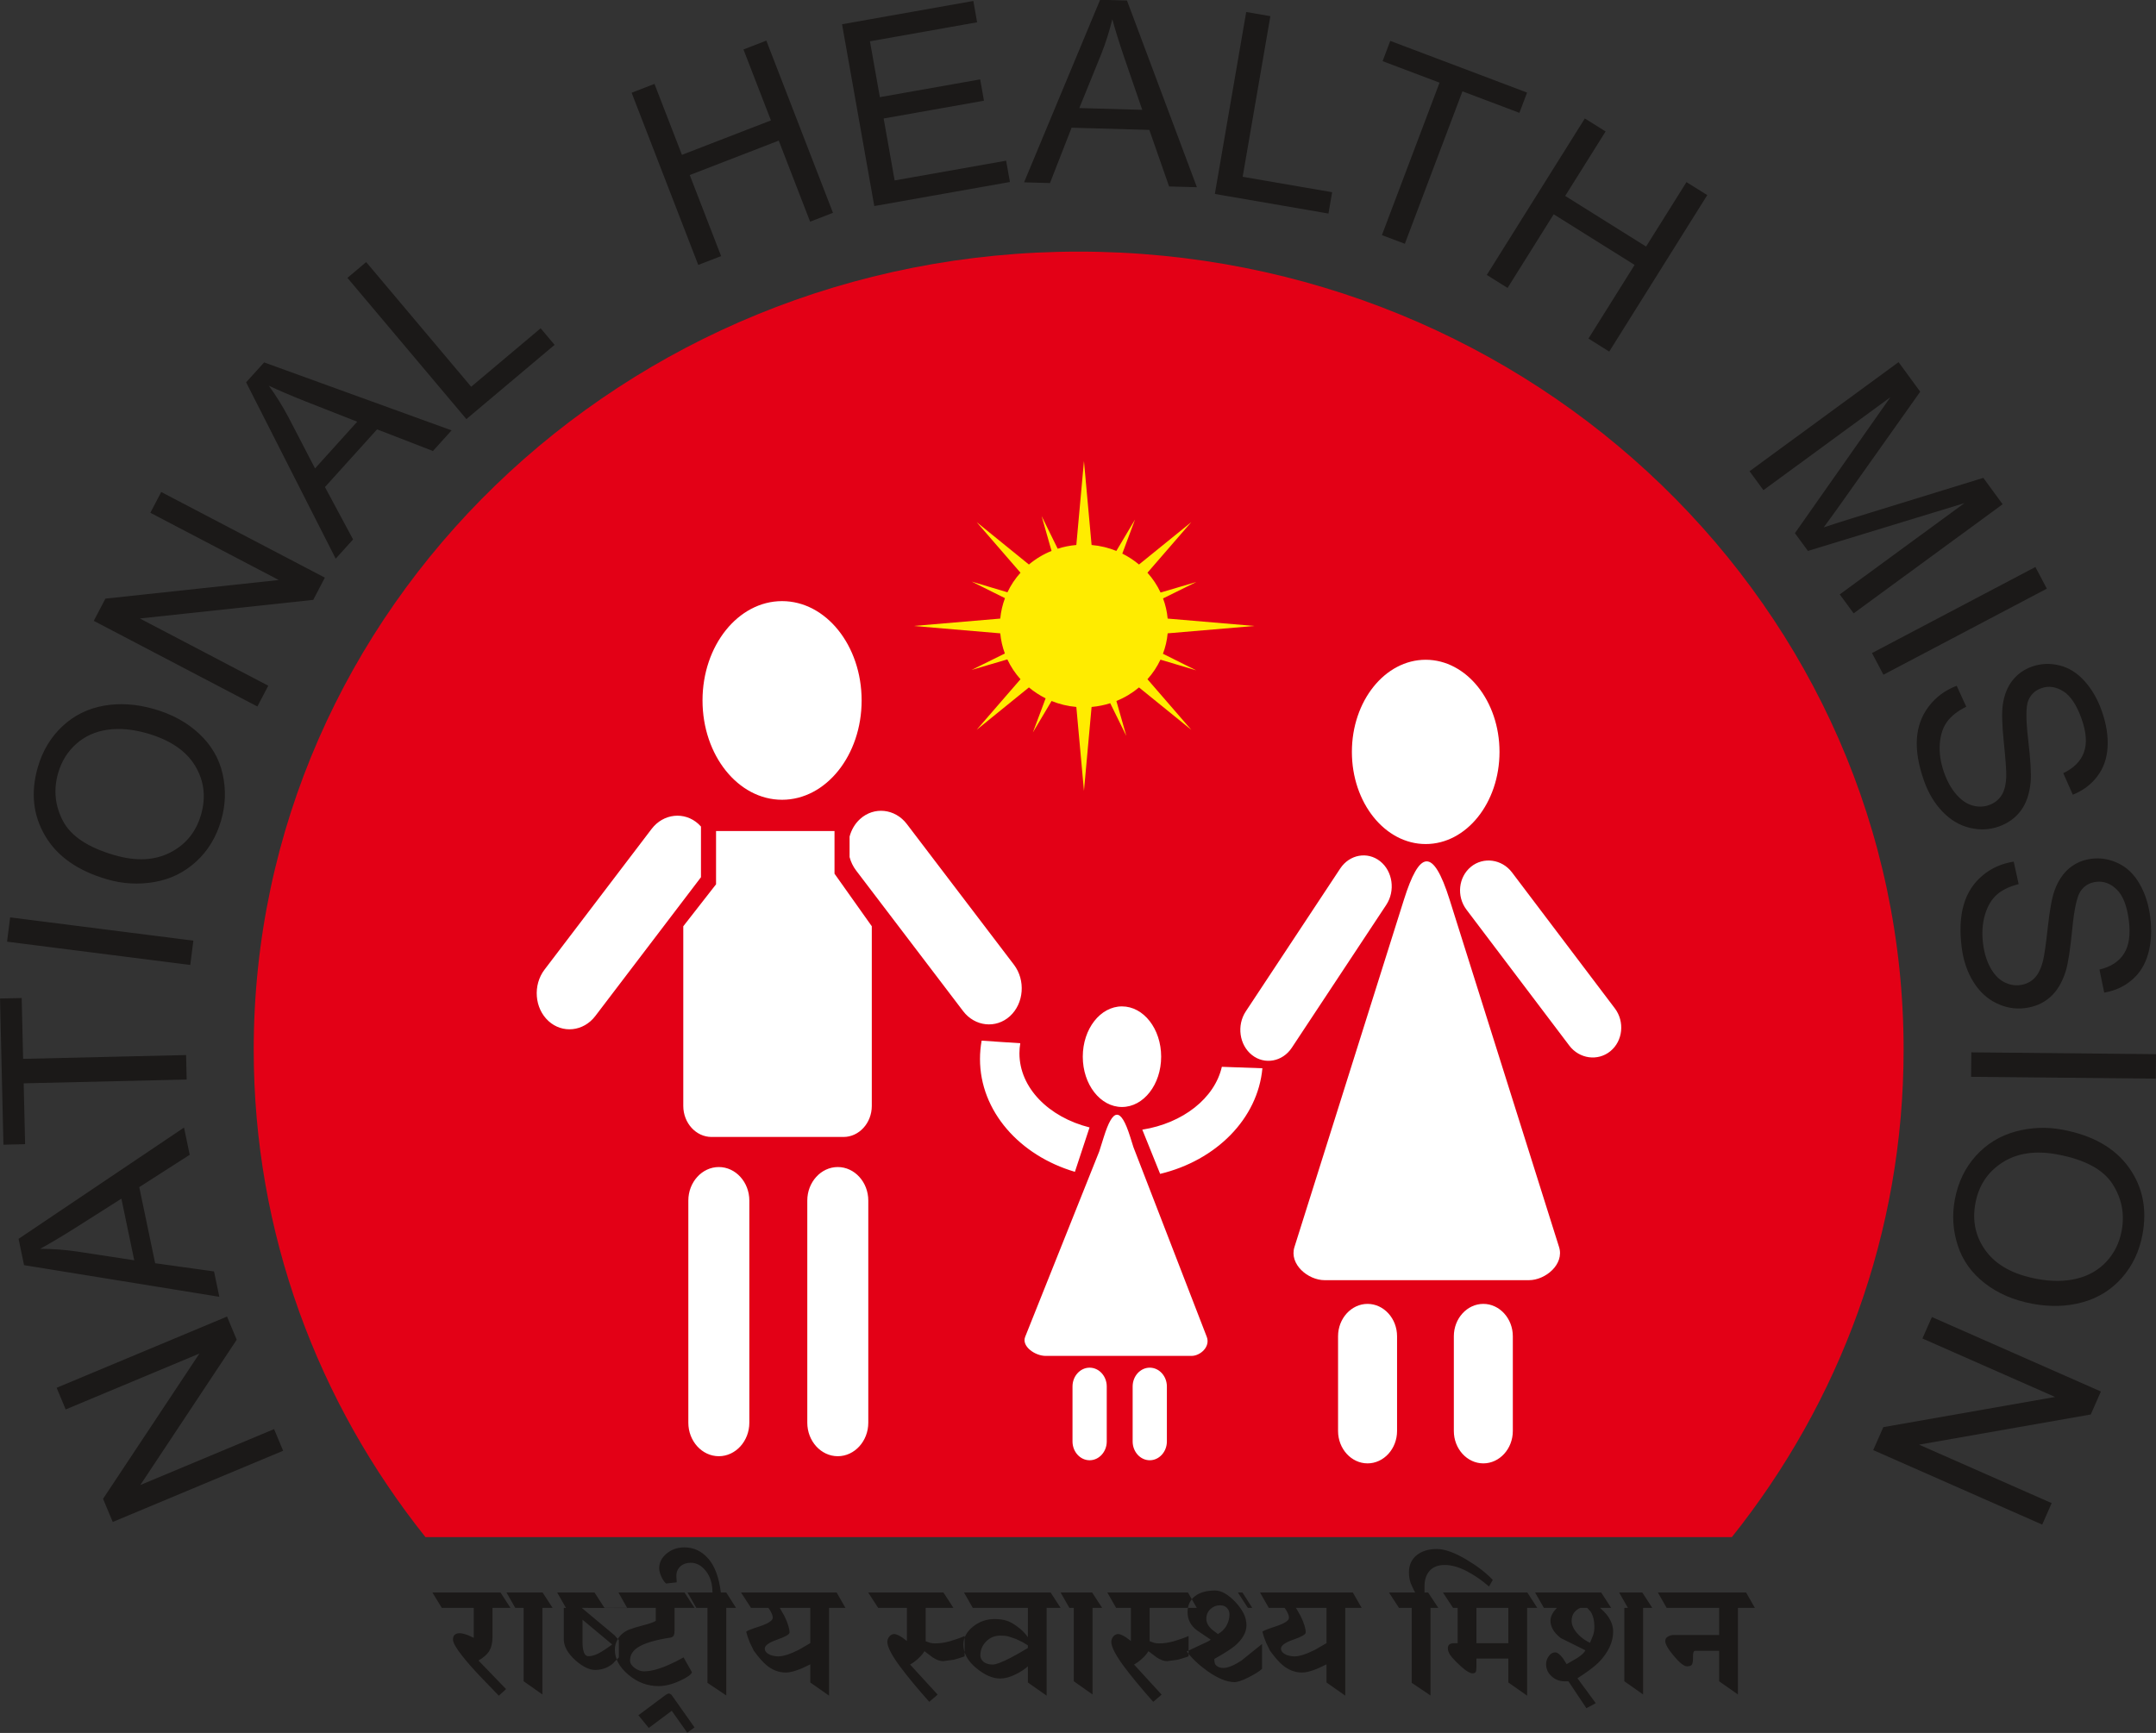 <?xml version="1.0" encoding="UTF-8"?>
<svg xmlns="http://www.w3.org/2000/svg" xmlns:xlink="http://www.w3.org/1999/xlink" width="543.3pt" height="436.8pt" viewBox="0 0 543.3 436.8" version="1.1">
<rect x="0" y="0" width="543.3" height="436.8" fill="#333333" stroke="none"/>
<defs>
<clipPath id="clip1">
  <path d="M 108 390 L 443 390 L 443 436.801 L 108 436.801 Z M 108 390 "/>
</clipPath>
<clipPath id="clip2">
  <path d="M 0 0 L 543.301 0 L 543.301 385 L 0 385 Z M 0 0 "/>
</clipPath>
</defs>
<g id="surface1">
<path style=" stroke:none;fill-rule:evenodd;fill:rgb(89.062%,0%,8.617%);fill-opacity:1;" d="M 271.816 63.422 C 386.609 63.422 479.699 153.504 479.699 264.59 C 479.699 310.848 463.547 353.453 436.418 387.438 L 107.215 387.438 C 80.086 353.453 63.934 310.848 63.934 264.59 C 63.934 153.504 157.023 63.422 271.816 63.422 Z M 271.816 63.422 "/>
<path style=" stroke:none;fill-rule:evenodd;fill:rgb(100%,100%,100%);fill-opacity:1;" d="M 197.074 151.516 C 208.148 151.516 217.125 162.727 217.125 176.551 C 217.125 190.375 208.148 201.586 197.074 201.586 C 186.008 201.586 177.031 190.375 177.031 176.551 C 177.031 162.727 186.008 151.516 197.074 151.516 Z M 138.211 257.352 L 138.211 257.355 C 141.734 260.574 147.047 260.004 150.012 256.098 L 176.641 221.109 L 176.641 208.336 C 176.438 208.113 176.227 207.891 176.004 207.688 L 176.004 207.684 C 172.48 204.473 167.168 205.035 164.199 208.941 L 137.215 244.402 C 134.246 248.312 134.695 254.133 138.211 257.352 Z M 254.512 256.121 C 250.988 259.332 245.676 258.77 242.703 254.863 L 215.727 219.402 C 214.949 218.383 214.41 217.234 214.09 216.035 L 214.09 210.867 C 214.535 209.195 215.414 207.641 216.719 206.449 C 220.238 203.234 225.551 203.801 228.523 207.707 L 255.508 243.164 C 258.477 247.074 258.027 252.902 254.512 256.121 Z M 172.184 233.469 L 180.441 222.891 L 180.441 209.461 L 210.293 209.461 L 210.293 220.219 L 219.688 233.469 L 219.688 278.754 C 219.688 283.062 216.48 286.578 212.559 286.578 L 179.309 286.578 C 175.391 286.578 172.184 283.062 172.184 278.754 Z M 181.141 294.16 C 185.367 294.16 188.828 297.961 188.828 302.605 L 188.828 358.602 C 188.828 363.25 185.367 367.047 181.141 367.047 C 176.914 367.047 173.457 363.25 173.457 358.602 L 173.457 302.605 C 173.457 297.961 176.914 294.16 181.141 294.16 Z M 211.117 294.16 C 215.344 294.16 218.805 297.961 218.805 302.605 L 218.805 358.602 C 218.805 363.25 215.344 367.047 211.117 367.047 C 206.891 367.047 203.434 363.25 203.434 358.602 L 203.434 302.605 C 203.434 297.961 206.891 294.16 211.117 294.16 Z M 359.27 166.297 C 369.539 166.297 377.867 176.695 377.867 189.52 C 377.867 202.344 369.539 212.746 359.27 212.746 C 348.996 212.746 340.668 202.344 340.668 189.52 C 340.668 176.695 348.996 166.297 359.27 166.297 Z M 315.492 265.926 C 318.676 268.449 323.195 267.617 325.527 264.09 L 349.328 228.078 C 351.664 224.543 350.961 219.59 347.777 217.074 C 344.586 214.551 340.07 215.375 337.734 218.906 L 313.934 254.922 C 311.602 258.457 312.301 263.402 315.492 265.926 Z M 405.809 264.957 C 402.652 267.539 397.992 266.906 395.453 263.547 L 369.543 229.285 C 367 225.926 367.504 221.07 370.664 218.488 L 370.664 218.48 C 373.816 215.906 378.473 216.539 381.016 219.898 L 406.93 254.16 C 409.465 257.516 408.965 262.375 405.809 264.957 Z M 365.305 226.797 L 366.715 231.277 L 392.875 314.324 C 394.25 318.664 389.453 322.676 385.277 322.676 L 333.797 322.676 C 329.617 322.676 324.828 318.664 326.195 314.324 L 351.758 233.184 L 353.773 226.797 C 357.672 214.41 361.07 213.367 365.305 226.797 Z M 344.617 328.652 C 348.707 328.652 352.051 332.324 352.051 336.812 L 352.051 360.691 C 352.051 365.18 348.707 368.852 344.617 368.852 C 340.531 368.852 337.184 365.18 337.184 360.691 L 337.184 336.812 C 337.184 332.324 340.531 328.652 344.617 328.652 Z M 373.793 328.652 C 377.879 328.652 381.223 332.324 381.223 336.812 L 381.223 360.691 C 381.223 365.18 377.879 368.852 373.793 368.852 C 369.699 368.852 366.359 365.18 366.359 360.691 L 366.359 336.812 C 366.359 332.324 369.699 328.652 373.793 328.652 Z M 284.801 286.547 L 285.613 289.133 L 304.098 336.957 C 305.059 339.453 302.473 341.762 300.246 341.762 L 263.5 341.762 C 260.84 341.762 257.379 339.363 258.336 336.957 L 277.004 290.223 L 278.164 286.547 C 280.41 279.418 282.367 278.816 284.801 286.547 Z M 282.73 253.668 C 288.188 253.668 292.605 259.34 292.605 266.34 C 292.605 273.348 288.188 279.023 282.73 279.023 C 277.277 279.023 272.855 273.348 272.855 266.34 C 272.855 259.34 277.277 253.668 282.73 253.668 Z M 274.578 344.73 C 276.953 344.73 278.895 346.863 278.895 349.469 L 278.895 363.328 C 278.895 365.93 276.953 368.066 274.578 368.066 C 272.203 368.066 270.266 365.93 270.266 363.328 L 270.266 349.469 C 270.266 346.863 272.203 344.73 274.578 344.73 Z M 289.73 344.73 C 292.105 344.73 294.047 346.863 294.047 349.469 L 294.047 363.328 C 294.047 365.93 292.105 368.066 289.73 368.066 C 287.355 368.066 285.422 365.93 285.422 363.328 L 285.422 349.469 C 285.422 346.863 287.355 344.73 289.73 344.73 Z M 318.117 269.262 C 316.965 281.988 306.434 292.504 292.348 295.883 L 287.855 284.738 C 298.094 283.109 306.09 276.816 307.898 268.898 Z M 270.871 295.363 C 256.945 291.27 246.953 280.082 246.953 266.934 C 246.953 265.359 247.094 263.816 247.367 262.309 L 257.102 262.957 C 256.965 263.793 256.891 264.637 256.891 265.5 C 256.891 274.203 264.301 281.598 274.559 284.176 Z M 270.871 295.363 "/>
<path style=" stroke:none;fill-rule:evenodd;fill:rgb(100%,92.577%,0%);fill-opacity:1;" d="M 275.074 137.367 C 277.266 137.555 279.363 138.07 281.316 138.863 L 286.02 130.953 L 282.816 139.535 C 284.332 140.289 285.742 141.219 287.023 142.289 L 300.195 131.609 L 289.152 144.355 C 290.492 145.852 291.617 147.531 292.461 149.352 L 301.477 146.691 L 293.082 150.836 C 293.691 152.445 294.082 154.152 294.246 155.918 L 316.09 157.777 L 294.246 159.637 C 294.082 161.441 293.668 163.16 293.055 164.785 L 301.438 168.965 L 292.43 166.27 C 291.59 168.066 290.477 169.73 289.152 171.203 L 300.195 183.953 L 287.023 173.27 C 285.336 174.684 283.414 175.848 281.324 176.688 L 283.828 185.488 L 279.77 177.25 C 278.277 177.73 276.707 178.047 275.074 178.191 L 273.152 199.332 L 271.23 178.191 C 269.035 178 266.938 177.484 264.988 176.691 L 260.285 184.602 L 263.492 176.02 C 261.973 175.262 260.566 174.34 259.281 173.27 L 246.113 183.953 L 257.156 171.203 C 255.816 169.711 254.695 168.023 253.844 166.203 L 244.828 168.863 L 253.219 164.719 C 252.621 163.109 252.227 161.406 252.059 159.637 L 230.219 157.777 L 252.059 155.918 C 252.227 154.121 252.637 152.398 253.246 150.766 L 244.867 146.598 L 253.871 149.289 C 254.719 147.492 255.832 145.824 257.156 144.355 L 246.113 131.609 L 259.281 142.289 C 260.969 140.871 262.887 139.707 264.984 138.863 L 262.477 130.066 L 266.531 138.305 C 268.031 137.824 269.602 137.508 271.23 137.367 L 273.152 116.215 Z M 275.074 137.367 "/>
<g clip-path="url(#clip1)" clip-rule="nonzero">
<path style=" stroke:none;fill-rule:evenodd;fill:rgb(10.594%,9.813%,9.424%);fill-opacity:1;" d="M 119.379 412.82 L 119.379 405.273 L 111.332 405.273 L 108.965 401.402 L 127.629 401.402 L 129.844 405.273 L 124.105 405.273 L 124.105 412.695 C 124.105 414.109 123.805 415.309 123.203 416.281 C 122.734 417.02 121.859 417.781 120.586 418.555 L 127.527 425.746 L 125.699 427.406 L 121.09 422.629 C 119.078 420.508 117.5 418.707 116.359 417.223 C 114.887 415.336 114.148 414.02 114.148 413.281 C 114.148 412.199 114.719 411.664 115.859 411.664 C 116.395 411.664 117.133 411.848 118.07 412.215 Z M 136.684 405.273 L 136.684 427.098 L 131.953 423.77 L 131.953 405.273 L 128.633 405.273 L 126.121 401.402 L 140.406 401.402 L 142.617 405.273 Z M 154.844 418.863 C 154.539 419.301 153.918 419.77 152.98 420.266 C 152.008 420.699 151.02 420.918 150.012 420.918 C 148.504 420.918 146.844 420.113 145.035 418.512 C 143.055 416.742 142.066 414.949 142.066 413.148 L 142.066 405.273 L 139.25 405.273 L 136.734 401.402 L 155.848 401.402 L 158.062 405.324 L 146.594 405.273 L 154.844 412.164 L 155.949 413.414 L 155.949 417.766 Z M 154.266 414.496 L 146.793 408.258 L 146.793 414.086 C 146.793 414.957 146.902 415.73 147.121 416.418 C 147.34 417.105 147.734 417.449 148.312 417.449 C 149.051 417.449 149.863 417.223 150.758 416.777 C 151.648 416.324 152.812 415.57 154.266 414.496 Z M 165.254 405.273 L 152.328 405.273 L 149.812 401.402 L 173.254 401.402 L 175.465 405.273 L 169.984 405.273 L 169.984 410.875 C 169.984 411.512 169.918 411.957 169.781 412.215 C 169.648 412.469 169.414 412.645 169.078 412.746 C 165.121 413.348 162.355 414.168 160.777 415.219 C 159.438 416.055 158.766 417.164 158.766 418.547 C 158.766 419.215 159.152 419.836 159.922 420.414 C 160.695 420.984 161.48 421.27 162.285 421.27 C 164.031 421.27 166.195 420.684 168.777 419.512 C 169.816 419.074 170.973 418.488 172.246 417.75 L 174.359 421.473 C 174.258 422.043 173.246 422.77 171.316 423.66 C 169.387 424.547 167.602 424.992 165.957 424.992 C 163.141 424.992 160.602 424.039 158.34 422.117 C 156.074 420.207 154.941 418.102 154.941 415.812 C 154.941 414.875 155.176 414.004 155.648 413.188 C 156.285 412.082 157.273 411.262 158.613 410.723 C 159.387 410.422 160.551 410.062 162.109 409.66 C 163.672 409.258 164.719 408.887 165.254 408.551 Z M 160.879 432.336 L 167.621 427.309 C 168.02 427.004 168.355 426.855 168.625 426.855 C 168.691 426.887 168.766 426.922 168.852 426.953 C 168.934 426.988 169.043 427.055 169.18 427.156 L 169.832 428.062 L 175.016 435.406 L 173.176 436.73 L 169.277 431.215 L 163.484 435.539 Z M 189.25 405.273 L 183.012 405.273 L 183.012 427.348 L 178.285 424.172 L 178.285 405.273 L 175.016 405.273 L 172.5 401.402 L 179.539 401.402 C 179.539 399.215 178.996 397.418 177.906 396.02 C 176.816 394.609 175.535 393.906 174.059 393.906 C 172.984 393.906 172.113 394.215 171.441 394.828 C 170.773 395.441 170.438 396.246 170.438 397.242 L 170.535 398.836 L 167.82 399.137 C 167.316 398.633 166.906 398.008 166.59 397.25 C 166.27 396.496 166.109 395.836 166.109 395.266 C 166.109 393.855 166.73 392.633 167.973 391.594 C 169.211 390.555 170.703 390.031 172.449 390.031 C 174.828 390.031 176.84 390.973 178.484 392.859 C 180.129 394.746 181.184 397.594 181.652 401.402 L 186.734 401.402 Z M 183.012 401.402 L 210.828 401.402 L 213.043 405.273 L 208.918 405.273 L 208.918 427.398 L 204.188 424.078 L 204.188 419.512 L 202.078 420.516 C 200.398 421.219 199.059 421.574 198.051 421.574 C 196.242 421.574 194.582 420.934 193.074 419.652 C 192.199 418.914 191.16 417.723 189.953 416.074 L 188.949 414.004 C 188.512 412.93 188.211 412.031 188.043 411.328 C 188.043 411.125 189.156 410.664 191.387 409.945 C 193.617 409.215 194.73 408.484 194.73 407.746 C 194.73 407.246 194.48 406.582 193.977 405.777 L 193.625 405.273 L 185.477 405.273 Z M 198.957 411.488 C 198.957 411.957 197.918 412.559 195.84 413.281 C 193.762 414.004 192.719 414.758 192.719 415.527 C 192.719 416.199 193.191 416.742 194.129 417.145 C 194.832 417.379 195.488 417.5 196.09 417.5 C 197.363 417.5 199.109 416.945 201.32 415.828 L 204.188 414.16 L 204.188 405.273 L 196.492 405.273 L 197.699 407.395 C 198.539 409.148 198.957 410.516 198.957 411.488 Z M 243.074 417.488 C 242.973 417.523 242.68 417.625 242.191 417.793 C 241.707 417.961 241.078 418.145 240.305 418.352 L 237.641 418.707 C 236.867 418.707 235.996 418.387 235.023 417.75 L 232.961 416.191 C 232.457 417.062 231.57 417.984 230.297 418.957 L 229.34 419.562 L 236.281 427.141 L 234.168 428.957 C 232.762 427.367 231.418 425.816 230.145 424.281 C 228.871 422.746 227.738 421.312 226.75 419.98 C 225.762 418.648 224.988 417.449 224.438 416.391 C 223.883 415.328 223.605 414.496 223.605 413.883 C 223.605 413.383 223.758 412.938 224.059 412.543 C 224.359 412.156 224.762 411.93 225.266 411.863 C 225.77 411.863 226.457 412.148 227.328 412.719 L 228.535 413.625 L 228.535 405.273 L 221.293 405.273 L 218.777 401.402 L 242.922 401.402 L 245.137 405.273 L 233.266 405.273 L 233.266 413.676 L 234.371 414.078 C 234.738 414.18 235.176 414.227 235.68 414.227 C 236.852 414.227 238.094 414.043 239.402 413.676 C 240.039 413.473 240.66 413.273 241.262 413.07 C 241.867 412.871 242.469 412.637 243.074 412.367 Z M 263.746 405.273 L 263.746 427.398 L 259.02 424.078 L 259.02 420.012 C 258.148 420.785 257.125 421.457 255.949 422.023 C 254.543 422.73 253.234 423.082 252.027 423.082 C 250.113 423.082 248.094 422.191 245.965 420.414 C 243.836 418.637 242.77 416.676 242.77 414.531 C 242.77 412.82 243.566 411.32 245.16 410.027 C 246.754 408.738 248.574 408.09 250.617 408.09 C 251.758 408.09 252.766 408.227 253.637 408.492 C 254.508 408.762 255.465 409.297 256.504 410.105 C 257.441 410.773 258.281 411.629 259.02 412.668 L 259.02 405.273 L 240.258 405.273 L 237.742 401.402 L 267.27 401.402 L 269.48 405.273 Z M 259.02 415.387 L 259.02 414.73 L 257.711 413.926 L 256.051 413.121 L 253.938 412.418 C 253.535 412.316 252.898 412.266 252.027 412.266 C 250.652 412.266 249.461 412.77 248.457 413.777 C 247.516 414.781 247.047 415.938 247.047 417.246 C 247.047 417.918 247.348 418.488 247.953 418.957 C 248.555 419.359 249.293 419.562 250.164 419.562 C 250.938 419.562 252.414 419.008 254.594 417.898 C 255.164 417.598 255.867 417.215 256.703 416.742 C 257.543 416.273 258.316 415.82 259.02 415.387 Z M 275.316 405.273 L 275.316 427.098 L 270.59 423.77 L 270.59 405.273 L 267.27 405.273 L 264.754 401.402 L 279.039 401.402 L 281.254 405.273 Z M 299.512 417.488 C 299.41 417.523 299.117 417.625 298.633 417.793 C 298.145 417.961 297.516 418.145 296.746 418.352 L 294.078 418.707 C 293.309 418.707 292.438 418.387 291.465 417.75 L 289.402 416.191 C 288.898 417.062 288.008 417.984 286.734 418.957 L 285.781 419.562 L 292.723 427.141 L 290.609 428.957 C 289.199 427.367 287.859 425.816 286.586 424.281 C 285.309 422.746 284.18 421.312 283.188 419.98 C 282.199 418.648 281.43 417.449 280.875 416.391 C 280.32 415.328 280.047 414.496 280.047 413.883 C 280.047 413.383 280.195 412.938 280.496 412.543 C 280.801 412.156 281.203 411.93 281.707 411.863 C 282.207 411.863 282.895 412.148 283.77 412.719 L 284.977 413.625 L 284.977 405.273 L 277.73 405.273 L 275.215 401.402 L 299.363 401.402 L 301.574 405.273 L 289.703 405.273 L 289.703 413.676 L 290.809 414.078 C 291.18 414.18 291.613 414.227 292.117 414.227 C 293.293 414.227 294.531 414.043 295.84 413.676 C 296.477 413.473 297.098 413.273 297.703 413.07 C 298.305 412.871 298.91 412.637 299.512 412.367 Z M 314.453 405.273 L 311.938 401.402 L 317.52 401.402 L 319.734 405.273 Z M 318.023 420.648 C 317.32 421.289 316.18 422.008 314.602 422.797 C 313.027 423.594 311.852 423.988 311.082 423.988 C 309.172 423.988 306.891 423.055 304.242 421.195 C 301.992 419.562 300.266 417.918 299.059 416.258 L 303.035 414.379 C 304.008 413.977 304.691 413.617 305.098 413.281 L 301.625 410.934 C 300.047 409.734 299.262 408.219 299.262 406.391 C 299.262 404.664 299.871 403.312 301.098 402.348 C 302.32 401.383 304.023 400.898 306.203 400.898 C 307.777 400.898 309.488 401.871 311.332 403.816 C 312.238 404.789 312.926 405.754 313.395 406.707 C 313.867 407.664 314.102 408.645 314.102 409.652 C 314.102 411.461 313.094 413.223 311.082 414.934 C 310.074 415.738 308.383 416.812 306 418.152 C 306 418.52 306.035 418.848 306.102 419.133 C 306.168 419.418 306.312 419.652 306.531 419.836 C 306.746 420.023 306.992 420.164 307.258 420.266 C 307.527 420.367 307.863 420.414 308.266 420.414 C 309.406 420.414 310.914 419.805 312.793 418.59 L 318.023 414.379 Z M 306.906 411.863 C 307.777 411.395 308.484 410.723 309.02 409.852 C 309.555 408.879 309.824 407.906 309.824 406.934 C 309.824 406.266 309.605 405.711 309.172 405.273 C 308.734 404.84 308.164 404.621 307.461 404.621 C 306.52 404.621 305.707 404.938 305.02 405.578 C 304.332 406.215 303.988 407.035 303.988 408.043 C 303.988 409.016 304.492 409.938 305.5 410.809 Z M 313.094 401.402 L 340.91 401.402 L 343.125 405.273 L 339 405.273 L 339 427.398 L 334.27 424.078 L 334.27 419.512 L 332.16 420.516 C 330.48 421.219 329.141 421.574 328.133 421.574 C 326.324 421.574 324.664 420.934 323.156 419.652 C 322.281 418.914 321.242 417.723 320.035 416.074 L 319.031 414.004 C 318.594 412.93 318.293 412.031 318.125 411.328 C 318.125 411.125 319.238 410.664 321.469 409.945 C 323.699 409.215 324.816 408.484 324.816 407.746 C 324.816 407.246 324.562 406.582 324.059 405.777 L 323.707 405.273 L 315.559 405.273 Z M 329.039 411.488 C 329.039 411.957 328 412.559 325.922 413.281 C 323.844 414.004 322.801 414.758 322.801 415.527 C 322.801 416.199 323.273 416.742 324.211 417.145 C 324.914 417.379 325.57 417.5 326.172 417.5 C 327.445 417.5 329.191 416.945 331.402 415.828 L 334.27 414.16 L 334.27 405.273 L 326.574 405.273 L 327.781 407.395 C 328.621 409.148 329.039 410.516 329.039 411.488 Z M 352.531 405.273 L 350.016 401.402 L 356.605 401.402 C 356.504 401.199 356.305 400.797 356 400.203 C 355.832 399.867 355.648 399.449 355.449 398.945 C 355.312 398.484 355.215 398.055 355.148 397.672 C 355.078 397.285 355.047 396.824 355.047 396.297 C 355.047 394.492 355.691 393.066 356.984 392.012 C 358.273 390.965 359.977 390.434 362.09 390.434 C 364.102 390.434 366.633 391.359 369.684 393.203 C 372.332 394.777 374.496 396.453 376.172 398.23 L 375.219 399.891 C 373.473 398.348 371.605 397.059 369.609 396.02 C 367.613 394.98 365.762 394.461 364.051 394.461 C 362.406 394.461 361.148 394.945 360.277 395.91 C 359.406 396.875 358.969 398.191 358.969 399.852 C 358.969 400.723 358.969 401.234 358.969 401.402 L 363.613 401.402 L 366.164 405.273 L 360.48 405.273 L 360.48 427.348 L 355.75 424.172 L 355.75 405.273 Z M 359.875 401.402 L 386.836 401.402 L 389.051 405.273 L 384.824 405.273 L 384.824 427.398 L 380.098 424.078 L 380.098 418.051 L 372.047 418.051 L 372.047 420.215 C 372.047 420.816 371.988 421.23 371.871 421.445 C 371.754 421.664 371.461 421.773 370.992 421.773 C 370.625 421.773 370.035 421.488 369.23 420.926 C 368.395 420.258 367.621 419.57 366.918 418.848 C 366.215 418.137 365.727 417.574 365.457 417.18 C 365.055 416.574 364.855 415.996 364.855 415.426 C 364.855 414.598 365.375 414.18 366.414 414.18 L 367.32 414.18 L 367.32 405.273 L 362.441 405.273 Z M 372.047 414.18 L 380.098 414.18 L 380.098 405.273 L 372.047 405.273 Z M 399.766 430.566 L 395.238 423.785 L 394.332 423.785 C 393.023 423.785 391.91 423.367 390.988 422.52 C 390.066 421.672 389.605 420.648 389.605 419.461 C 389.605 418.754 389.832 418.086 390.281 417.449 C 390.734 416.812 391.266 416.492 391.867 416.492 C 392.438 416.492 393.09 416.977 393.828 417.949 L 394.785 419.461 L 397.402 417.941 C 398.508 417.238 399.211 416.586 399.516 415.973 L 393.328 412.895 C 391.582 411.555 390.711 410.086 390.711 408.504 C 390.711 407.766 390.98 407.012 391.516 406.23 L 392.32 405.273 L 387.391 405.273 L 384.875 401.402 L 408.016 401.402 L 410.227 405.273 L 403.188 405.273 C 403.891 405.879 404.441 406.43 404.844 406.934 C 405.953 408.352 406.504 409.777 406.504 411.227 C 406.504 413.91 405.297 416.5 402.883 418.988 C 401.82 420.062 400.023 421.414 397.512 423.023 L 402.121 429.293 Z M 401.777 410.004 C 401.777 408.527 401.477 407.285 400.871 406.281 L 399.965 405.273 L 398.258 405.273 C 397.688 405.477 397.148 405.879 396.645 406.48 C 396.242 407.051 396.043 407.738 396.043 408.543 C 396.043 409.719 396.645 410.91 397.855 412.117 C 398.691 412.953 399.633 413.609 400.672 414.078 L 401.477 412.117 C 401.676 411.512 401.777 410.809 401.777 410.004 Z M 414.051 405.273 L 414.051 427.098 L 409.324 423.77 L 409.324 405.273 L 406.004 405.273 L 403.488 401.402 L 417.773 401.402 L 419.988 405.273 Z M 433.215 416.09 L 427.18 416.09 C 426.812 416.09 426.625 416.527 426.625 417.398 L 426.625 418.051 C 426.625 418.688 426.543 419.176 426.375 419.512 C 426.207 419.844 425.789 420.012 425.117 420.012 C 424.379 420.012 423.281 419.148 421.824 417.422 C 420.363 415.695 419.637 414.43 419.637 413.625 C 419.637 413.188 419.82 412.844 420.188 412.594 C 420.559 412.344 420.992 412.184 421.496 412.117 L 433.215 412.117 L 433.215 405.273 L 416.363 405.273 L 413.852 401.402 L 440.008 401.402 L 442.219 405.273 L 437.945 405.273 L 437.945 427.098 L 433.215 423.777 Z M 433.215 416.09 "/>
</g>
<g clip-path="url(#clip2)" clip-rule="nonzero">
<path style=" stroke:none;fill-rule:evenodd;fill:rgb(10.594%,9.813%,9.424%);fill-opacity:1;" d="M 71.348 365.672 L 28.41 383.621 L 25.969 377.785 L 50.254 341.168 L 16.551 355.258 L 14.27 349.797 L 57.211 331.848 L 59.648 337.688 L 35.363 374.305 L 69.066 360.215 Z M 55.27 326.867 L 6.062 318.891 L 4.68 312.262 L 46.375 284.211 L 47.805 291.074 L 35.094 299.223 L 39.098 318.406 L 53.934 320.469 Z M 33.828 317.66 L 30.59 302.133 L 18.949 309.52 C 15.41 311.75 12.465 313.492 10.117 314.77 C 13.219 314.773 16.309 315.004 19.414 315.453 Z M 47.039 272.102 L 5.969 273.062 L 6.328 288.398 L 0.867 288.527 L 0.008 251.68 L 5.465 251.555 L 5.824 266.891 L 46.895 265.93 Z M 47.949 243.223 L 1.777 237.355 L 2.559 231.23 L 48.727 237.098 Z M 27.047 221.656 C 19.637 219.52 14.402 215.848 11.359 210.652 C 8.312 205.453 7.703 199.711 9.523 193.402 C 10.715 189.27 12.773 185.836 15.699 183.086 C 18.621 180.344 22.098 178.605 26.129 177.883 C 30.148 177.16 34.398 177.438 38.863 178.727 C 43.391 180.031 47.188 182.117 50.227 184.98 C 53.281 187.844 55.238 191.215 56.105 195.098 C 56.977 198.988 56.852 202.875 55.73 206.758 C 54.516 210.977 52.41 214.438 49.426 217.172 C 46.441 219.898 42.945 221.617 38.934 222.312 C 34.934 223.008 30.973 222.789 27.047 221.656 Z M 28.918 215.566 C 34.297 217.117 38.953 216.895 42.879 214.891 C 46.805 212.891 49.402 209.703 50.664 205.332 C 51.945 200.875 51.438 196.773 49.148 192.988 C 46.852 189.215 42.832 186.5 37.086 184.844 C 33.453 183.797 30.102 183.496 27.043 183.941 C 23.98 184.391 21.359 185.586 19.191 187.52 C 17.016 189.461 15.5 191.902 14.652 194.848 C 13.445 199.031 13.844 203.047 15.848 206.895 C 17.848 210.742 22.203 213.633 28.918 215.566 Z M 64.859 178.074 L 23.629 156.488 L 26.562 150.887 L 70.25 146.195 L 37.887 129.25 L 40.629 124.012 L 81.863 145.598 L 78.93 151.203 L 35.238 155.891 L 67.602 172.836 Z M 84.594 140.816 L 62.02 96.371 L 66.559 91.348 L 113.797 108.477 L 109.098 113.68 L 95.023 108.223 L 81.887 122.766 L 88.973 135.965 Z M 79.387 118.07 L 90.016 106.297 L 77.188 101.254 C 73.297 99.711 70.152 98.359 67.738 97.215 C 69.562 99.723 71.199 102.355 72.668 105.125 Z M 117.527 105.637 L 87.551 70.035 L 92.277 66.059 L 118.734 97.48 L 136.238 82.746 L 139.754 86.922 Z M 175.957 66.777 L 159.164 23.375 L 164.922 21.145 L 171.844 39.027 L 194.273 30.352 L 187.352 12.469 L 193.113 10.238 L 209.906 53.645 L 204.145 55.871 L 196.242 35.441 L 173.812 44.121 L 181.715 64.551 Z M 220.316 51.938 L 212.191 6.113 L 245.277 0.242 L 246.23 5.621 L 219.223 10.41 L 221.719 24.488 L 247 20.008 L 247.953 25.383 L 222.676 29.867 L 225.445 45.48 L 253.539 40.5 L 254.496 45.875 Z M 258.059 45.957 L 277.227 -0.059 L 283.996 0.133 L 301.613 47.191 L 294.605 46.996 L 289.625 32.742 L 270.035 32.188 L 264.59 46.141 Z M 271.984 27.234 L 287.84 27.684 L 283.355 14.648 C 282.004 10.688 280.992 7.418 280.297 4.84 C 279.57 7.855 278.629 10.809 277.473 13.723 Z M 306.133 48.887 L 314.039 3.023 L 320.125 4.074 L 313.145 44.559 L 335.691 48.445 L 334.766 53.824 Z M 348.234 59.262 L 362.758 20.836 L 348.406 15.414 L 350.336 10.305 L 384.812 23.332 L 382.883 28.441 L 368.531 23.02 L 354.012 61.445 Z M 374.664 69.301 L 399.367 29.855 L 404.602 33.133 L 394.422 49.383 L 414.805 62.148 L 424.984 45.898 L 430.219 49.176 L 405.516 88.617 L 400.281 85.34 L 411.91 66.777 L 391.523 54.012 L 379.898 72.578 Z M 440.879 118.777 L 478.43 91.281 L 483.883 98.73 L 463.805 127.074 C 461.93 129.703 460.512 131.656 459.555 132.934 C 461.234 132.363 463.738 131.566 467.051 130.535 L 499.785 120.449 L 504.656 127.102 L 467.105 154.598 L 463.609 149.824 L 495.023 126.82 L 455.586 138.863 L 452.309 134.387 L 476.363 100.125 L 444.371 123.551 Z M 471.734 164.605 L 512.91 142.914 L 515.789 148.375 L 474.613 170.07 Z M 493.074 172.855 L 495.488 178.137 C 493.371 179.172 491.777 180.41 490.691 181.863 C 489.617 183.309 488.992 185.184 488.816 187.488 C 488.648 189.785 489.004 192.188 489.883 194.68 C 490.664 196.898 491.68 198.734 492.941 200.195 C 494.203 201.656 495.555 202.594 497.004 203.016 C 498.449 203.434 499.852 203.41 501.203 202.934 C 502.57 202.453 503.625 201.633 504.375 200.473 C 505.117 199.312 505.512 197.691 505.566 195.605 C 505.602 194.273 505.398 191.414 504.945 187.035 C 504.492 182.66 504.41 179.52 504.695 177.602 C 505.062 175.117 505.883 173.082 507.148 171.488 C 508.406 169.883 510.055 168.727 512.07 168.016 C 514.297 167.23 516.594 167.133 518.957 167.715 C 521.332 168.289 523.438 169.602 525.293 171.672 C 527.145 173.73 528.594 176.238 529.633 179.191 C 530.781 182.441 531.27 185.496 531.094 188.348 C 530.93 191.199 530.059 193.652 528.488 195.711 C 526.926 197.77 524.871 199.297 522.332 200.309 L 519.934 194.883 C 522.598 193.609 524.336 191.859 525.137 189.633 C 525.949 187.406 525.754 184.605 524.562 181.23 C 523.324 177.719 521.777 175.379 519.922 174.23 C 518.07 173.082 516.234 172.82 514.414 173.461 C 512.84 174.016 511.746 175.047 511.125 176.543 C 510.508 178.023 510.484 181.305 511.086 186.398 C 511.676 191.496 511.891 195.066 511.711 197.102 C 511.434 200.062 510.621 202.473 509.238 204.328 C 507.871 206.176 506.008 207.512 503.66 208.34 C 501.32 209.164 498.898 209.273 496.363 208.66 C 493.828 208.051 491.551 206.707 489.523 204.605 C 487.496 202.508 485.934 199.898 484.828 196.762 C 483.43 192.797 482.84 189.273 483.051 186.188 C 483.258 183.094 484.258 180.387 486.047 178.043 C 487.828 175.695 490.172 173.973 493.074 172.855 Z M 507.445 217.18 L 508.691 222.852 C 506.402 223.418 504.582 224.293 503.215 225.48 C 501.859 226.672 500.852 228.371 500.195 230.582 C 499.547 232.797 499.387 235.219 499.719 237.84 C 500.016 240.172 500.621 242.18 501.543 243.875 C 502.469 245.57 503.594 246.773 504.918 247.488 C 506.246 248.203 507.621 248.477 509.039 248.297 C 510.48 248.113 511.684 247.535 512.664 246.559 C 513.633 245.586 514.359 244.082 514.855 242.055 C 515.172 240.758 515.574 237.922 516.055 233.547 C 516.539 229.172 517.117 226.086 517.805 224.273 C 518.684 221.922 519.918 220.105 521.488 218.812 C 523.062 217.512 524.918 216.73 527.035 216.461 C 529.375 216.164 531.641 216.551 533.832 217.617 C 536.031 218.68 537.812 220.41 539.188 222.824 C 540.562 225.227 541.449 227.984 541.844 231.09 C 542.277 234.508 542.113 237.598 541.34 240.352 C 540.574 243.102 539.207 245.316 537.234 246.996 C 535.277 248.676 532.941 249.738 530.25 250.188 L 529.051 244.379 C 531.926 243.699 533.992 242.352 535.246 240.348 C 536.508 238.344 536.906 235.562 536.457 232.016 C 535.988 228.316 534.969 225.707 533.398 224.191 C 531.832 222.676 530.09 222.035 528.176 222.277 C 526.523 222.488 525.234 223.262 524.309 224.594 C 523.395 225.91 522.68 229.113 522.191 234.223 C 521.695 239.328 521.148 242.859 520.547 244.816 C 519.648 247.648 518.344 249.836 516.605 251.355 C 514.875 252.875 512.773 253.785 510.301 254.098 C 507.84 254.414 505.453 254.008 503.102 252.875 C 500.754 251.742 498.809 249.945 497.273 247.465 C 495.734 244.984 494.758 242.109 494.336 238.809 C 493.809 234.637 493.977 231.066 494.832 228.098 C 495.688 225.117 497.234 222.684 499.484 220.77 C 501.719 218.848 504.371 217.656 507.445 217.18 Z M 496.766 265.25 L 543.305 265.707 L 543.246 271.879 L 496.707 271.422 Z M 519.758 284.746 C 527.34 286.172 532.895 289.332 536.422 294.215 C 539.945 299.098 541.098 304.762 539.887 311.211 C 539.09 315.438 537.367 319.051 534.715 322.07 C 532.066 325.078 528.77 327.137 524.828 328.234 C 520.895 329.336 516.637 329.465 512.07 328.605 C 507.438 327.734 503.461 326.02 500.164 323.457 C 496.852 320.898 494.582 317.727 493.352 313.945 C 492.113 310.152 491.871 306.27 492.617 302.301 C 493.43 297.988 495.195 294.34 497.91 291.332 C 500.621 288.336 503.938 286.293 507.863 285.223 C 511.781 284.152 515.746 283.992 519.758 284.746 Z M 518.477 290.988 C 512.973 289.953 508.359 290.617 504.641 292.984 C 500.922 295.352 498.641 298.77 497.801 303.238 C 496.941 307.797 497.836 311.832 500.477 315.383 C 503.121 318.922 507.379 321.242 513.258 322.348 C 516.973 323.047 520.34 323.027 523.344 322.289 C 526.348 321.555 528.844 320.117 530.82 317.984 C 532.797 315.844 534.074 313.273 534.641 310.262 C 535.445 305.98 534.668 302.02 532.309 298.379 C 529.949 294.742 525.344 292.277 518.477 290.988 Z M 486.828 331.965 L 529.414 350.738 L 526.863 356.527 L 483.586 364.133 L 517.012 378.871 L 514.625 384.285 L 472.039 365.508 L 474.59 359.719 L 517.867 352.113 L 484.441 337.375 Z M 486.828 331.965 "/>
</g>
</g>
</svg>
